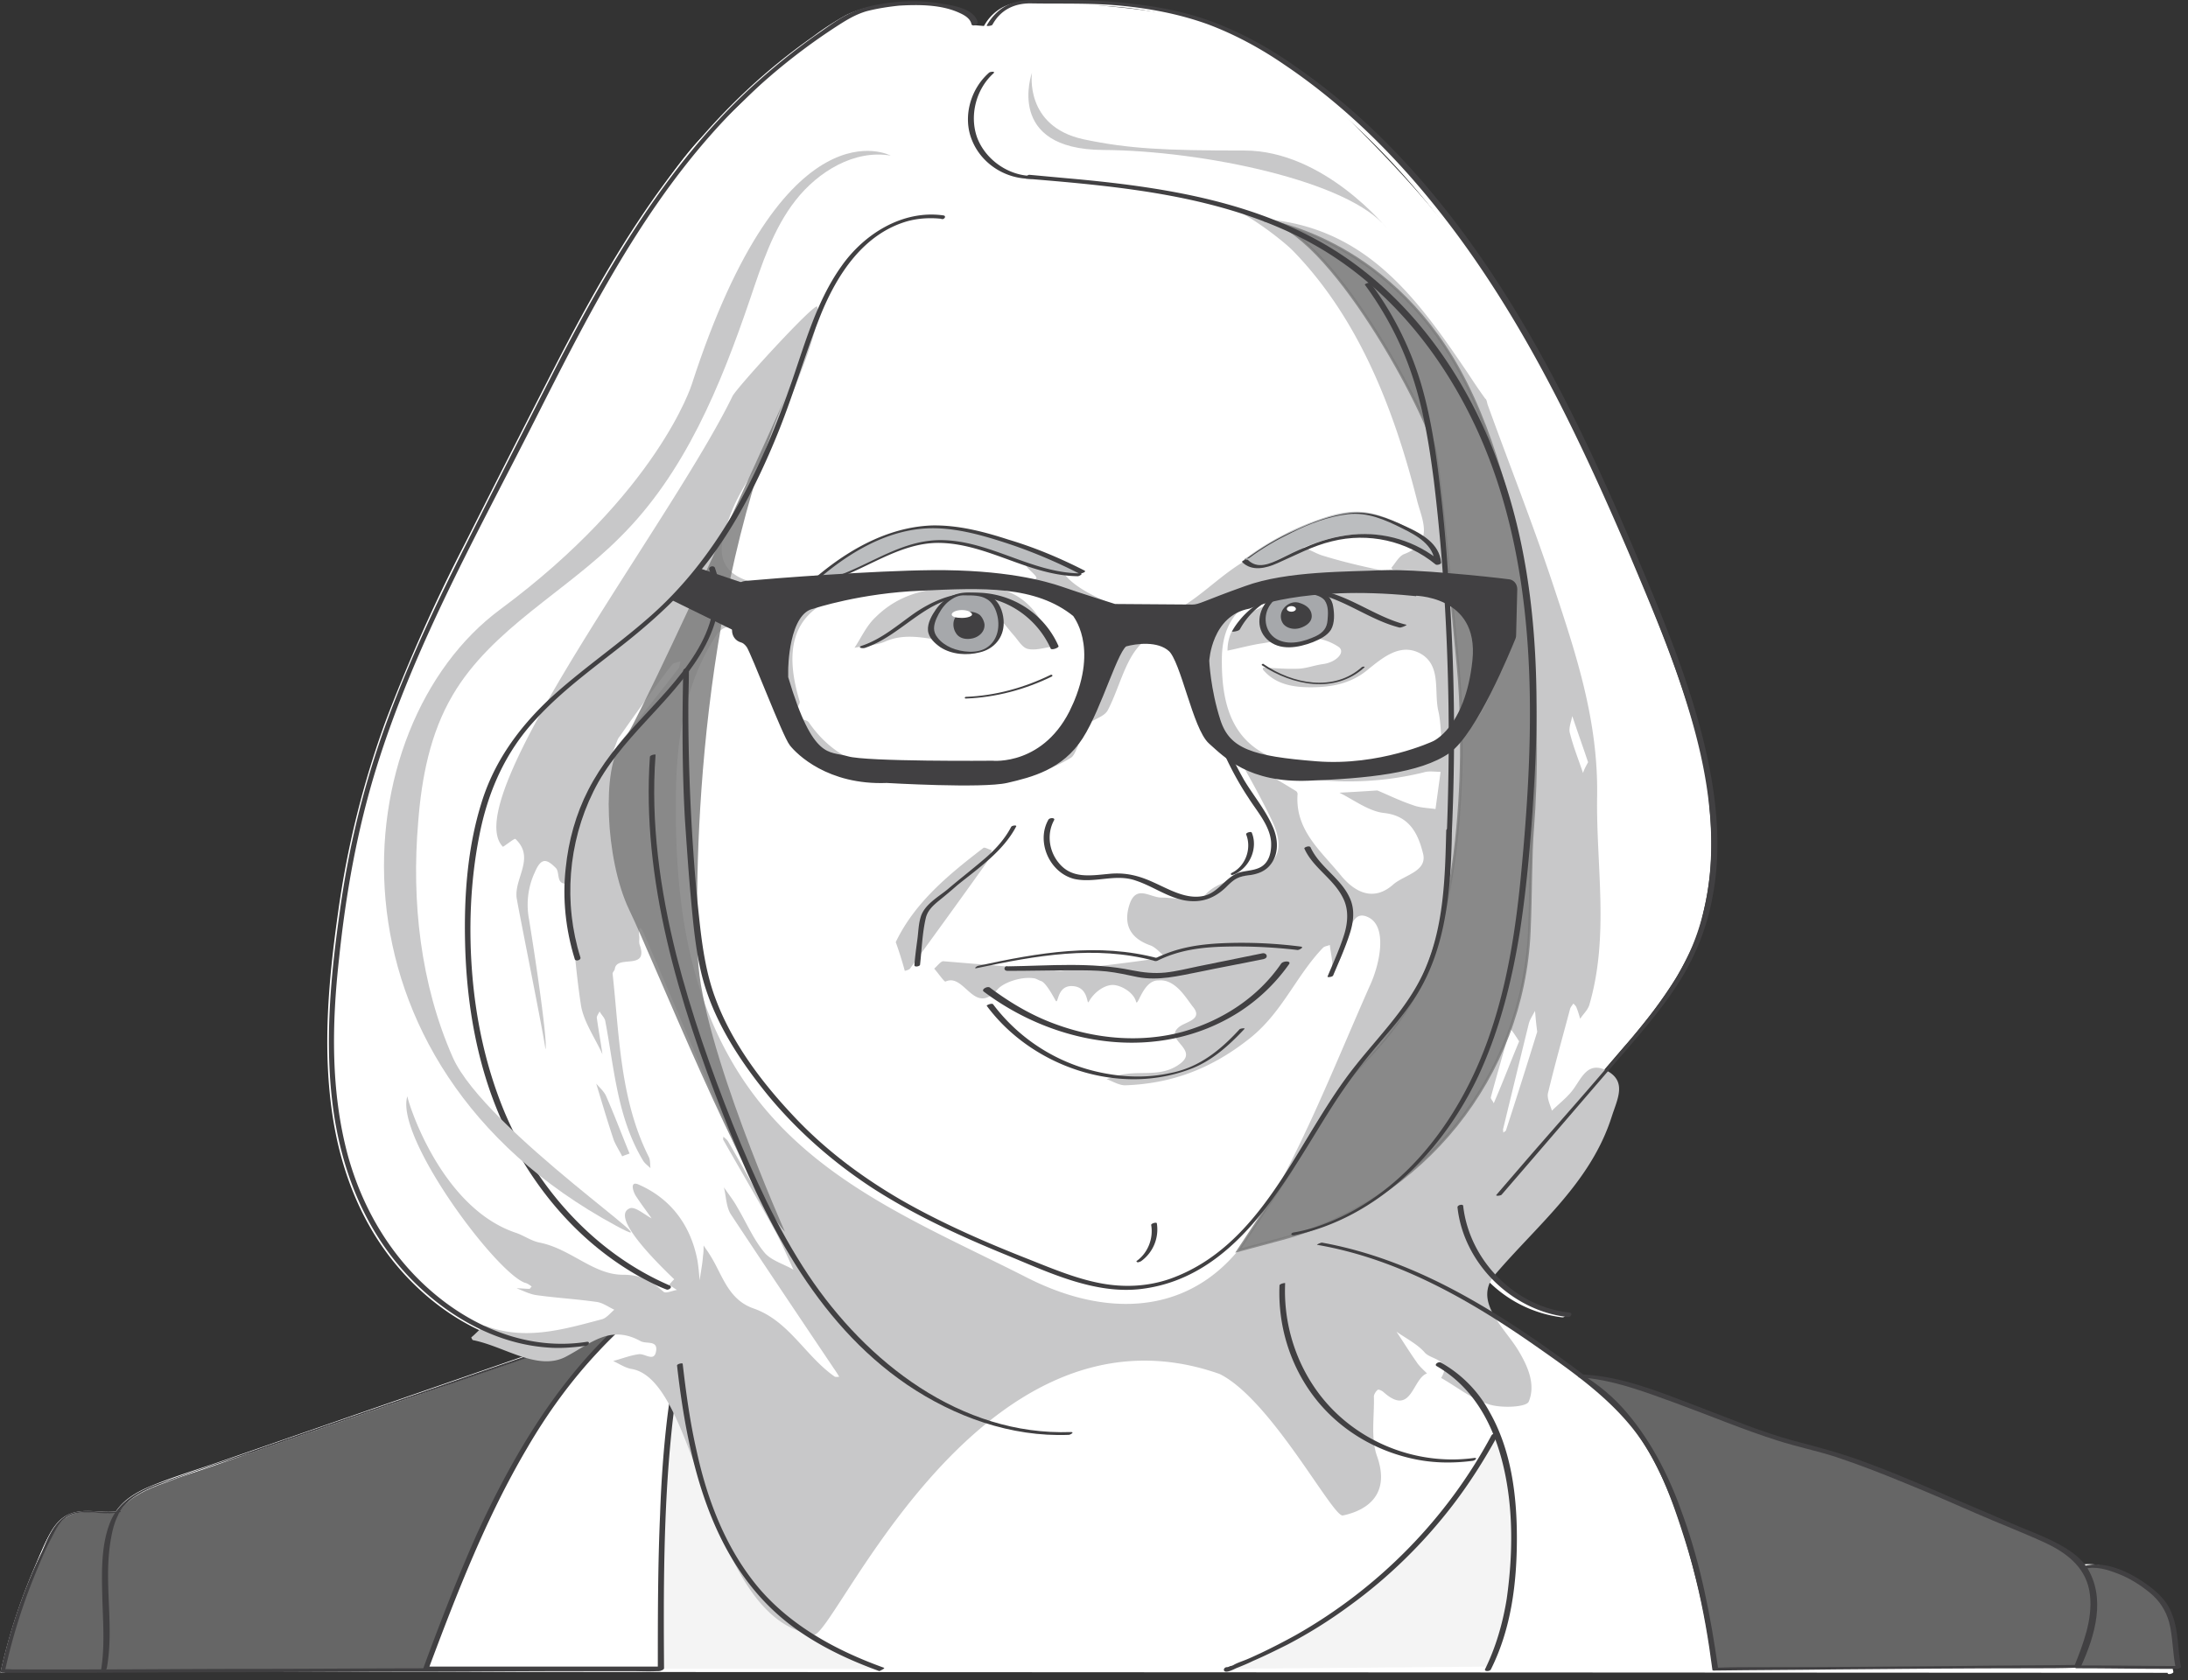 <svg xmlns="http://www.w3.org/2000/svg" width="289" height="222" fill="none"><rect width="100%" height="100%" fill="#333333" stroke="none"/><g fill="#fff" clip-path="url(#clip0)"><path d="M.42 220.853s4.629-18.445 7.545-19.74c0 0-.17-1.593 7.545-1.295 0 0 2.976-3.506 6.696-4.146 3.72-.64 50.945-17.827 50.945-17.827s-11.815 0-19.747-10.019c-7.932-10.018-12.068-19.27-8.854-43.915 3.214-24.645 13.869-45.323 13.869-45.323l10.52-20.841s17.322-35.207 25.343-41.02c7.693-5.59 15.915-20.484 32.514-14.961.663.223.849 1.109 1.489 1.526l2.016.17s.283-4.212 11.741-3.051c11.458 1.161 21.726 1.213 33.326 12.601 11.599 11.389 23.11 23.373 32.403 44.415 9.293 21.042 19.062 40.306 17.894 51.969-1.168 11.664 2.061 13.123-11.607 29.029l-16.734 19.487s-3.05 13.137-1.049 15.05c2.002 1.913 11.905 8.85 11.905 8.85 1.414.134 2.827.358 4.211.678 1.704.446 22.322 7.756 22.322 7.756s18.459 5.351 32.165 12.244c0 0 6.517 2.866 7.44 4.585a8.077 8.077 0 017.009 1.697c3.296 2.769 4.278 3.372 4.613 5.59.335 2.218.841 6.64.841 6.64l-286.36-.149z"/><path d="M191.114 109.969c.431-9.959.349-19.933-.223-29.885a301.012 301.012 0 00-1.25-15.043 80.582 80.582 0 00-2.493-13.874 44.282 44.282 0 00-6.786-13.674c-.119-.164-.796.149-.744.201a44.65 44.65 0 016.258 12.029 68.79 68.79 0 012.812 13.807 285.27 285.27 0 011.92 29.706c.082 5.657 0 11.314-.238 16.971 0 .082.744 0 .744-.201v-.037zM124.127 28.643c-5.365-.744-10.417 2.479-13.393 6.7-3.49 4.912-4.956 10.948-6.964 16.538-4.055 11.255-9.375 22.137-18.602 30.071-4.203 3.618-8.809 6.744-12.864 10.533a31.556 31.556 0 00-8.929 13.725c-1.845 5.955-2.299 12.349-2.187 18.534a63.19 63.19 0 002.976 18.608c3.438 10.473 10.357 20.03 20.09 25.449a35.95 35.95 0 003.4 1.668c.32.141.87-.321.431-.514-9.948-4.31-17.537-12.966-21.696-22.866a58.78 58.78 0 01-4.241-17.953 69.76 69.76 0 01.863-18.542 30.899 30.899 0 017.44-15.437c3.646-3.99 8.08-7.138 12.284-10.495a57.355 57.355 0 0011.31-11.59 75.392 75.392 0 007.969-14.886c2.232-5.374 3.824-10.98 5.952-16.376 2.128-5.396 5.617-10.8 11.51-12.437a10.593 10.593 0 014.323-.268c.38.052.744-.477.261-.551l.067.09z"/><path d="M93.338 75.32c2.798 7.86-4.568 14.887-9.337 20.098a40.433 40.433 0 00-6.585 8.976 30.038 30.038 0 00-1.808 22.33c.112.35.863.142.744-.201a29.687 29.687 0 011.704-21.891C81.5 97.665 88.13 93.155 92.11 86.575c2.06-3.402 3.348-7.57 1.964-11.456-.126-.35-.878-.14-.744.201h.007z"/><path d="M85.57 100.077c-1.146 16.323 3.809 32.282 9.672 47.317 5.208 13.398 11.949 27.206 24.189 35.572 6.265 4.273 13.661 6.907 21.294 6.617.231 0 .819-.365.32-.35-14.479.551-26.919-9.259-34.575-20.774-4.093-6.148-7.165-12.914-9.881-19.762a184.465 184.465 0 01-7.44-22.33c-2.188-8.649-3.4-17.574-2.776-26.498 0-.15-.744-.045-.744.201l-.06.007z"/><path d="M128.649 3.172C128.307 1.408 125.51.94 124.088.68a24.304 24.304 0 00-8.526.119c-1.317.216-2.59.617-3.795 1.19a36.293 36.293 0 00-4.39 2.844 79.332 79.332 0 00-8.705 7.056C87.675 22.145 80.07 35.238 73.248 48.51a3236.45 3236.45 0 00-11.793 23.216 228.797 228.797 0 00-10.476 23.417 122.6 122.6 0 00-6.34 25.523c-1.264 8.932-2.09 18.132-.654 27.116 1.242 7.823 4.323 15.184 9.806 20.975 4.762 5.025 11.16 8.784 18.177 9.275 1.719.119 3.445.044 5.149-.238.387-.06.603-.566.082-.484-7.09 1.139-14.07-1.489-19.546-5.955A35.931 35.931 0 0145.86 152.79c-2.322-8.492-2.158-17.439-1.228-26.126a131.057 131.057 0 014.91-25.158c5.008-16.137 13.341-30.942 20.9-45.977 6.6-13.116 13.29-26.402 23.066-37.508a81.202 81.202 0 0116.548-14.395 14.72 14.72 0 013.936-1.987 20.906 20.906 0 014.338-.745c2.581-.17 5.558-.119 7.976.938.669.298 1.443.745 1.592 1.489.059.305.818.119.744-.201l.007.052zM197.667 157.912c5.618-6.55 11.235-13.093 16.853-19.636a67.987 67.987 0 006.897-9.125 32.095 32.095 0 003.892-10.071c1.488-7.22.558-14.701-1.243-21.772-1.868-7.317-4.702-14.328-7.597-21.28-5.342-12.833-11.108-25.56-18.556-37.321-7.277-11.508-16.28-22.092-27.53-29.878a50.155 50.155 0 00-9.843-5.433 43.852 43.852 0 00-11.355-2.74A95.4 95.4 0 00137.34.187c-1.733 0-3.385-.044-4.97.812a6.089 6.089 0 00-2.44 2.508c-.097.164.625.104.744-.111a5.319 5.319 0 014.977-2.807c3.966.067 7.902-.06 11.86.313a45.75 45.75 0 0111.496 2.471 47.801 47.801 0 0110.126 5.367c11.005 7.443 19.888 17.626 27.106 28.716 7.321 11.277 13.073 23.521 18.281 35.892a207.768 207.768 0 017.649 20.037c2.128 6.975 3.601 14.329 2.976 21.646a33.547 33.547 0 01-2.441 10.137 40.278 40.278 0 01-5.952 9.595c-5.022 6.282-10.417 12.267-15.684 18.363l-4.108 4.793c-.193.223.551.156.692 0l.015-.007z"/><path d="M135.151 23.79c12.597 1.065 25.759 2.233 37.098 8.307 10.231 5.486 17.746 14.887 22.411 25.382 5.364 12.073 6.86 25.448 6.696 38.549-.089 6.892-.573 13.792-1.294 20.648a93.606 93.606 0 01-3.81 19.442c-3.586 10.934-10.9 21.503-22.046 25.687a28.13 28.13 0 01-4.01 1.153c-.462.097-.357.477.104.38 11.041-2.315 19.583-11.083 24.233-21.035a70.696 70.696 0 005.477-19.353 201.85 201.85 0 001.919-20.96c.633-13.68-.089-27.741-4.888-40.7-3.973-10.741-10.707-20.722-20.29-27.198-10.729-7.25-23.891-9.133-36.503-10.302-1.6-.149-3.207-.29-4.807-.424-.29 0-.803.387-.29.424zM191.856 159.631c.982 7.54 6.935 13.473 14.479 14.411.387.044.744-.522.253-.574a16.174 16.174 0 01-13.973-14.038c-.045-.364-.796-.178-.744.201h-.015zM168.433 169.887a22.63 22.63 0 004.464 14.589 22.165 22.165 0 0012.649 8.188c2.723.64 5.536.774 8.311.402.335-.045.647-.432.119-.357a22.18 22.18 0 01-18.065-5.881 22.444 22.444 0 01-6.749-17.164c0-.171-.744-.059-.744.201l.015.022z"/><path d="M136.015 23.389a7.748 7.748 0 01-5.268-13.562c.305-.276-.439-.216-.595-.075a8.182 8.182 0 00-2.232 8.932 8.254 8.254 0 007.805 5.062c.238 0 .811-.38.305-.365l-.015.008zM157.229 86.724a50.225 50.225 0 004.04 13.107 51.89 51.89 0 003.103 5.665c1.131 1.779 2.716 3.572 2.976 5.746a3.962 3.962 0 01-.699 2.851c-.826 1.064-2.15.96-3.333 1.295-1.957.551-2.85 2.717-4.859 3.134-2.322.483-4.583-.864-6.6-1.817a10.512 10.512 0 00-5.841-1.116c-2.44.26-4.94.692-6.651-1.489a5.09 5.09 0 01-.603-5.567c.201-.365-.565-.358-.744-.075a5.504 5.504 0 003.445 7.786c2.723.618 5.402-.744 8.125.193 2.195.745 4.114 2.144 6.428 2.568a5.706 5.706 0 005.395-1.741 7.723 7.723 0 011.153-1.005 5.463 5.463 0 012.068-.625 4.15 4.15 0 002.471-1.162c1.354-1.488 1.183-3.677.394-5.381-.99-2.129-2.545-3.997-3.72-6.037a49.838 49.838 0 01-5.804-16.531c-.059-.335-.818-.15-.744.2z"/><path d="M162.599 115.559a4.418 4.418 0 002.143-5.463c-.097-.238-.841 0-.744.201a4.1 4.1 0 01-1.845 5.076c-.119.06-.209.179-.075.261.134.082.402 0 .521-.075zM133.046 109.366a14.38 14.38 0 01-3.661 4.347c-1.555 1.34-3.162 2.62-4.747 3.923-1.212.997-3.013 2.017-3.482 3.617a18.647 18.647 0 00-.431 3.074l-.395 3.305c-.037.313.744.179.744-.089.134-2.047.38-4.079.744-6.096a4.374 4.374 0 011.794-2.36c.811-.655 1.614-1.317 2.418-1.98 2.753-2.233 6.049-4.466 7.701-7.711.163-.328-.588-.261-.707 0l.022-.03zM171.692 112.173c1.145 2.56 3.779 3.982 5.052 6.446a6.328 6.328 0 01.126 4.979c-.61 1.854-1.451 3.647-2.195 5.449-.059.141.663.074.744-.127.744-1.801 1.593-3.595 2.195-5.448a6.536 6.536 0 000-4.861c-1.213-2.583-3.98-4.019-5.156-6.639-.082-.186-.818.059-.744.201h-.022zM152.349 127.022c2.842-1.407 5.789-1.786 8.929-1.89a63.142 63.142 0 019.494.424c.238 0 .885-.365.461-.417a63.28 63.28 0 00-10.417-.409 21.378 21.378 0 00-8.794 1.972c-.469.231-.037.491.297.32h.03z"/><path d="M152.503 126.709c-7.939-2.166-15.848-.744-23.735.938-.312.067-.654.425-.134.313 7.731-1.653 15.469-3.059 23.259-.938.186.045.856-.246.61-.313z"/><path d="M132.496 128.258l8.646-.097a40.57 40.57 0 014.464.111c1.377.134 2.709.469 4.063.708 2.745.491 5.35-.127 8.043-.67l8.564-1.72c.476-.097.9-.692.156-.543l-8.385 1.689c-1.362.276-2.731.596-4.107.745-1.54.171-3.095.082-4.598-.283-5.35-1.102-10.953-.603-16.369-.536-.372 0-1.161.566-.439.558l-.038.038z"/><path d="M129.423 131.019c9.606 7.213 22.864 9.282 33.4 2.791a23.143 23.143 0 006.912-6.535c.089-.134-.878-.089-1.064.179a23.157 23.157 0 01-13.006 9.036 27.342 27.342 0 01-16.614-1.072 34.406 34.406 0 01-8.609-4.771c-.253-.186-1.198.238-1.019.372z"/><path d="M129.868 132.977c5.901 7.927 17.203 11.909 26.645 8.418 2.909-1.064 5.208-3.096 7.254-5.374.149-.171-.565-.082-.684.06-2.493 2.768-5.253 4.949-8.974 5.746a22.232 22.232 0 01-9.032 0 23.99 23.99 0 01-14.457-9.059c-.134-.186-.811.119-.752.209zM139.296 85.496a12.006 12.006 0 00-12.165-7.064 14.465 14.465 0 00-6.763 2.605c-2.233 1.533-4.323 3.439-6.95 4.332-.744.246-.044.417.38.275 4.509-1.533 7.552-5.954 12.381-6.699a11.493 11.493 0 0112.038 6.804c.127.275 1.168-.082 1.079-.29v.037z"/><path d="M127.355 78.61a3.366 3.366 0 00-2.575.745 5.982 5.982 0 00-1.882 2.508 2.869 2.869 0 00-.335 1.608c.089.424.298.819.595 1.139a5.907 5.907 0 005.38 1.63c.424-.06.84-.178 1.235-.357a3.641 3.641 0 001.927-2.412 4.602 4.602 0 00-.394-3.111 2.944 2.944 0 00-1.012-1.184 3.522 3.522 0 00-1.221-.401 10.223 10.223 0 00-1.718-.15"/><path d="M127.601 78.431a4.862 4.862 0 00-4.368 2.233 4.803 4.803 0 00-1.064 2.777 3.226 3.226 0 001.659 2.233 6.952 6.952 0 005.209.662 3.984 3.984 0 003.154-3.855 4.374 4.374 0 00-1.205-3.134c-.856-.796-2.299-.841-3.393-.856a.805.805 0 00-.535.149c-.075.082-.134.186.052.186a6.214 6.214 0 012.701.454 3.236 3.236 0 011.413 1.987 3.928 3.928 0 01-1.287 4.392c-1.287.886-3.371.677-4.732.097a4.444 4.444 0 01-1.786-1.333 2.297 2.297 0 01-.156-2.568 6.213 6.213 0 011.488-2.143 3.084 3.084 0 012.381-.886.743.743 0 00.528-.141c.082-.09.134-.18-.044-.194l-.015-.06z"/><path d="M127.614 81.41a.918.918 0 00-1.302-.016.958.958 0 00-.245.41 1.973 1.973 0 00.424 2.046 1.59 1.59 0 001.748.261c.424-.171.744-.529.871-.968a1.629 1.629 0 00-.454-1.533 1.93 1.93 0 00-1.309-.484M163.234 83.277a9.262 9.262 0 0110.142-4.726c3.846.87 7.038 3.476 10.863 4.466.245.06 1.183-.335.885-.41-4.531-1.146-8.363-4.719-13.199-4.719a11.224 11.224 0 00-9.755 5.605c-.067.127.915.075 1.064-.193v-.023z"/><path d="M171.923 78.23c-1.942-.148-3.096 0-4.204.85a4.006 4.006 0 00-1.548 2.381 3.292 3.292 0 00.677 2.732 3.833 3.833 0 002.894 1.206 8.121 8.121 0 003.133-.745 2.816 2.816 0 002.232-3.022 5.912 5.912 0 00-.141-1.734 1.94 1.94 0 00-1.488-1.37l-1.555-.297z"/><path d="M172.05 77.948c-1.838-.134-3.683 0-5.067 1.377-1.384 1.377-1.778 3.818-.238 5.284 1.54 1.467 4.092 1.14 5.997.41a4.342 4.342 0 002.358-1.66 5.039 5.039 0 00.335-3.082 2.299 2.299 0 00-1.845-2.017l-1.54-.312c-.372-.075-.744.454-.253.558.841.171 1.964.208 2.515.96.55.752.461 1.801.387 2.635a2.417 2.417 0 01-1.488 2.114c-1.585.744-3.683 1.377-5.313.394a3.116 3.116 0 01-.9-4.317c.044-.074.097-.149.156-.216 1.109-1.533 2.887-1.697 4.635-1.57.38.03.774-.521.261-.558z"/><path d="M170.689 79.965a1.485 1.485 0 00-1.719 1.213 1.507 1.507 0 00.759 1.564 1.934 1.934 0 001.986-.209c.238-.164.417-.394.521-.662a1.272 1.272 0 00-.35-1.266 2.604 2.604 0 00-1.197-.64z"/><path d="M170.919 79.757a1.998 1.998 0 00-2.105.863c-.394.588-.35 1.37.111 1.906.559.58 1.407.781 2.166.52.706-.193 1.57-.743 1.577-1.555 0-.982-.93-1.488-1.749-1.734a.62.62 0 00-.528.141c-.126.112-.082.231.075.276a1.897 1.897 0 011.369 1.057 1.063 1.063 0 01-.618 1.347 1.323 1.323 0 01-1.414-.171 1.401 1.401 0 01-.461-1.407c.097-.29.275-.55.514-.744a.85.85 0 01.26-.134.696.696 0 01.35 0 .65.65 0 00.528-.142c.126-.119.082-.23-.075-.275v.052zM150.189 166.672a5.207 5.207 0 002.061-4.972c0-.186-.789 0-.744.209a4.997 4.997 0 01-1.898 4.704c-.126.089-.081.178.052.201.194.022.38-.03.536-.142h-.007zM196.351 189.651a66.142 66.142 0 01-25.729 26.312 57.743 57.743 0 01-4.628 2.367c-.789.364-1.577.744-2.381 1.049l-1.205.484-.454.171-.454.179c-.216.067-.208.074 0 0-.439 0-.573.573-.059.573a4.38 4.38 0 001.287-.469 72.808 72.808 0 002.232-.93c1.54-.67 3.058-1.4 4.539-2.189a67.173 67.173 0 0021.778-18.437 66.742 66.742 0 005.803-9.021c.201-.38-.565-.402-.744-.097l.015.008zM116.308 220.362c-6.168-2.233-12.128-5.441-16.414-10.525-4.285-5.084-6.733-11.567-8.222-18.035a105.962 105.962 0 01-1.89-11.642c0-.141-.743 0-.743.201 1.488 13.205 4.74 27.615 16.584 35.401a49.177 49.177 0 0010.075 4.89c.171.06.84-.208.625-.29h-.015z"/><path d="M226.232 220.407a102.77 102.77 0 00-3.579-16.673c-1.525-5.017-3.296-10.183-6.436-14.44-3.14-4.258-7.44-7.444-11.696-10.51a114.602 114.602 0 00-14.048-8.798 58.387 58.387 0 00-16.517-5.784c-.187-.037-.834.268-.618.305 10.684 1.883 20.253 7.354 29.018 13.525 4.211 2.977 8.534 6.014 11.904 9.952 3.542 4.16 5.521 9.311 7.173 14.454a101.902 101.902 0 014.04 18.162c0 .164.744 0 .744-.201l.015.008z"/><path d="M196.157 220.554c2.694-5.344 3.423-11.41 3.445-17.328 0-5.642-.744-11.604-3.549-16.598a16.993 16.993 0 00-6.376-6.565c-.298-.172-.953.238-.581.446 4.881 2.806 7.53 7.846 8.758 13.19a47.442 47.442 0 01.416 17.536 30.574 30.574 0 01-2.842 9.223c-.193.387.565.409.744.096h-.015zM87.22 220.406c-.557-12.914.454-25.88 1.853-38.705.395-3.618.811-7.228 1.258-10.838 0-.335-.744-.208-.744.082-1.578 12.966-2.977 25.985-3.215 39.055-.06 3.536-.044 7.071.105 10.607 0 .283.744.119.744-.201zM56.33 220.54c4.836-13.078 9.985-26.423 18.6-37.529a61.527 61.527 0 018.304-8.805c.387-.335-.223-.559-.491-.32-10.789 9.333-17.485 22.21-22.79 35.229-1.488 3.759-2.976 7.555-4.36 11.358-.149.395.603.365.736.067zM77.988 176.118l-39.166 13.599-9.792 3.402c-3.065 1.064-6.213 2.002-9.204 3.253-1.934.804-3.817 1.935-4.836 3.833a14.345 14.345 0 00-1.354 5.769c-.179 2.486-.09 4.987 0 7.443a35.562 35.562 0 01-.246 7.116c-.044.238.707.104.744-.112.744-4.034.112-8.255.171-12.326a23.202 23.202 0 01.745-6.319 7.576 7.576 0 014.33-4.876c2.82-1.34 5.952-2.181 8.884-3.2l9.442-3.283 19.077-6.587 21.51-7.444c.499-.171.037-.35-.283-.238l-.022-.03z"/><path d="M15.57 199.639c-2.128.35-4.375-.469-6.428.402-2.054.871-2.88 3.215-3.72 5.091a77.74 77.74 0 00-5.35 15.772c-.052.231.7.119.744-.111a79.088 79.088 0 014.464-13.89c.498-1.101.99-2.195 1.488-3.282a7.92 7.92 0 011.905-2.888c1.808-1.444 4.605-.387 6.74-.744.336-.053.648-.44.12-.358l.037.008zM207.92 181.991c4.405.231 8.772 1.935 12.872 3.446 4.464 1.63 8.832 3.491 13.356 4.905 2.529.789 5.119 1.348 7.641 2.174 3.132 1.019 6.198 2.233 9.233 3.491 3.036 1.258 6.161 2.627 9.241 3.952 3.081 1.325 6.169 2.561 9.189 3.967 3.021 1.407 5.417 3.447 5.796 6.885.35 3.231-.863 6.484-2.068 9.424-.074.171.662.096.744-.119 1.979-4.846 3.906-11.307-1.153-14.976-2.433-1.764-5.476-2.74-8.185-3.916l-9.672-4.16c-3.14-1.34-6.287-2.665-9.494-3.834-2.976-1.094-6.042-1.935-9.122-2.769-4.464-1.198-8.772-3.066-13.103-4.689-4.687-1.764-9.71-3.863-14.777-4.131-.193 0-.87.327-.476.35h-.022z"/><path d="M274.311 207.202c1.488-.425 3.117.059 4.464.617a15.052 15.052 0 014.248 2.621 7.555 7.555 0 012.478 4.056c.499 2.159.365 4.407.819 6.58.044.216.803 0 .744-.201-.506-2.404-.276-4.927-1.012-7.28a8.163 8.163 0 00-2.88-3.892c-2.343-1.861-5.952-3.722-8.995-2.821-.439.126-.365.446.089.32h.045zM166.098 88.004c4.003 2.687 9.591 3.766 13.482.268.149-.127-.163-.18-.268-.082-3.72 3.364-9.144 2.195-12.961-.373-.111-.074-.402.082-.253.187zM138.299 89.3a27.104 27.104 0 01-11.16 2.872c-.179 0-.253.231 0 .224a27.547 27.547 0 0011.302-2.925c.193-.097 0-.254-.142-.172zM169.981 80.91c.336 0 .61-.166.61-.372 0-.205-.274-.372-.61-.372-.337 0-.611.167-.611.372 0 .206.274.373.611.373z"/></g><g clip-path="url(#clip1)"><path fill="#F4F4F4" d="M89.351 179.884s2.538 24.655 12.168 31.805c9.63 7.151 13.959 8.79 14.855 8.79H86.962c.075 0 .523-38.659 2.389-40.595zM161.985 220.479s21.5-6.034 35.384-30.838c0 0 4.181 7.821 2.016 20.856 0 0-1.418 7.077-2.837 9.684l-34.563.298z"/><path fill="#58595B" d="M136.306 9.609s-3.658 10.13 9.406 10.204c13.063.075 32.622 4.097 37.474 10.354 0 0-8.286-10.28-18.812-10.28-10.526 0-15.303-.223-21.275-1.489-7.839-1.713-6.793-8.79-6.793-8.79z" opacity=".33"/><path fill="#666" d="M15.597 199.772c-2.538.446-4.927-.745-7.018.819-.82.596-1.343 1.564-1.791 2.458-2.837 5.661-5.002 11.62-6.345 17.802l86.743-.372c-.075-.969-.075-1.937-.075-2.905v-.149c-.149-6.927.075-13.929.598-20.856.224-3.576.597-7.226.97-10.801.15-1.862.373-3.724.597-5.512l1.12-9.385-11.87 5.363c-18.737 6.48-37.4 12.961-56.136 19.441-2.09.745-4.33 1.564-5.898 3.128-4.03 4.246-1.493 15.94-2.538 21.676"/><path fill="#414042" d="M15.671 199.623c-2.165.372-4.404-.447-6.42.372-2.09.894-2.911 3.203-3.732 5.065-2.464 5.065-4.255 10.428-5.45 15.791 0 .149.15.149.224.149h8.585c6.868 0 13.81-.074 20.678-.074 8.36 0 16.722-.075 25.008-.075 7.241 0 14.407-.074 21.648-.074h7.167c1.12 0 2.314.074 3.434 0h.149c.15 0 .523-.075.523-.298-.523-12.961.448-25.922 1.866-38.733.373-3.65.821-7.225 1.269-10.875 0-.224-.448-.075-.523-.075-3.284 1.49-6.494 2.905-9.779 4.395-1.866.819-3.658 1.49-5.599 2.16-4.479 1.564-8.883 3.054-13.362 4.618-8.958 3.129-17.916 6.183-26.874 9.311-4.404 1.564-8.883 3.054-13.288 4.618-2.762.969-5.524 2.384-6.643 5.214-1.195 2.98-1.12 6.481-1.046 9.609.075 3.277.374 6.629-.149 9.832-.075.224.747.075.747-.149 1.045-5.735-.523-11.62.597-17.355.224-1.266.597-2.533 1.343-3.65 1.046-1.49 2.762-2.383 4.405-3.054 4.18-1.639 8.435-2.979 12.69-4.395 8.809-3.053 17.543-6.107 26.352-9.087l12.989-4.469c2.389-.819 4.852-1.564 7.166-2.607 3.509-1.564 7.092-3.203 10.6-4.767-.149 0-.373-.075-.522-.075-1.568 12.886-2.986 25.773-3.21 38.733-.075 3.65-.075 7.3.075 10.95.15-.075.373-.224.522-.298h-8.584c-6.868 0-13.81.074-20.678.074-8.361 0-16.722.075-25.008.075-7.241 0-14.408.074-21.649.074H1.786c-.298 0-.896-.074-1.194 0h-.15c.075.075.15.075.225.149a77.648 77.648 0 014.479-13.929 43.85 43.85 0 011.493-3.277c.522-.969.97-2.086 1.866-2.831 1.791-1.564 4.628-.447 6.868-.819.522.074.82-.298.298-.223z"/><path fill="#fff" d="M56.206 220.479c5.972-16.015 12.467-32.476 24.635-44.245.821-.745 1.642-1.564 2.463-2.235l11.347-1.489c-4.777.223-7.838 12.588-7.465 47.969h-30.98z"/><path fill="#414042" d="M56.58 220.553c3.732-9.981 7.614-20.037 13.063-29.273 2.688-4.618 5.823-8.938 9.48-12.811a53.112 53.112 0 012.912-2.905c.224-.224.523-.447.747-.671a4.26 4.26 0 01.597-.521s-.075-.075 0-.149h.224c1.045-.298 2.24-.298 3.284-.447 2.613-.373 5.226-.67 7.839-1.043.373-.074.597-.521.074-.521-2.986.149-4.33 3.947-5.001 6.331-.822 2.756-1.27 5.661-1.643 8.566-.522 4.32-.82 8.64-.97 12.96-.299 6.779-.299 13.631-.299 20.41.15-.075.299-.224.448-.298h-30.98c-.447 0-.597.521-.074.521h30.98c.149 0 .448-.149.448-.298-.075-10.353-.075-20.781.97-31.061.299-3.053.746-6.107 1.418-9.161.448-1.862.97-3.799 2.016-5.438.597-.968 1.418-1.936 2.613-2.011 0-.149.074-.372.074-.521l-6.942.894c-1.27.148-2.538.372-3.807.521-.224 0-.448 0-.672.074-.374.149-.672.522-1.045.82-.597.521-1.12 1.043-1.717 1.564-7.764 7.523-13.288 17.057-17.767 26.889-2.538 5.736-4.778 11.546-6.942 17.43-.224.447.522.447.671.149z"/><path fill="#C8C8C9" d="M196.474 53.407c2.911 8.044 6.046 15.94 8.734 24.059 2.986 9.012 5.897 17.727 5.748 27.708-.15 9.237 1.642 18.473-1.045 27.635-.224.67-.821 1.191-1.195 1.787-.149-.521-.298-1.043-.522-1.564-.075-.149-.224-.298-.374-.447-.149.224-.373.447-.447.745-.971 3.65-2.016 7.374-2.912 11.098-.149.671.299 1.565.523 2.309.821-.819 1.791-1.564 2.538-2.458 1.269-1.489 2.015-4.245 4.703-2.83 2.687 1.415 1.418 3.724.672 6.033-2.762 8.715-9.705 14.227-15.378 20.856-3.061 3.576 1.194 7.002 3.06 10.131 1.344 2.234 2.24 4.543 1.344 6.703-.298.745-3.583.894-5.225.373-2.24-.671-4.255-2.309-6.346-3.501 1.493-2.458-1.343-2.384-2.164-3.352-.971-1.117-2.464-1.862-3.733-2.756.896 1.341 1.717 2.681 2.613 3.948.373.596.896 1.043 1.418 1.564-1.941.67-2.015 5.735-5.673 2.532-.224-.223-.672-.446-.821-.372-.224.149-.523.596-.523.894.075 2.681-.448 5.586.448 7.97 1.642 4.767-1.045 7.002-4.554 7.746-1.343.224-9.48-15.344-16.273-18.696-32.324-11.396-51.434 36.275-53.749 34.413-14.108-2.086-14.93-33.668-23.962-35.083-.821-.149-1.568-.67-2.389-1.043 1.12-.298 2.24-.745 3.36-.894.82-.149 2.09 1.118 2.313-.446.224-1.416-1.269-.894-2.015-1.267-4.031-2.234-6.495.224-9.854 2.011-3.732 2.012-8.137-1.34-12.317-2.16-.075 0-.224-.298-.224-.372.672-.522 1.568-1.639 1.94-1.49 5.226 1.937 10.228.447 15.304-.894.597-.149 1.12-.819 1.642-1.266-.82-.372-1.567-.968-2.463-1.043-2.613-.372-5.3-.521-7.913-.894-.896-.149-1.717-.595-2.538-.893.597 0 1.12.074 1.717.074.075 0 .15-.223.298-.298-.298-.223-.597-.447-.97-.521-4.031-1.639-17.17-19.367-15.453-24.655-.298-.447 3.957 14.674 14.408 18.1 1.045.372 1.94 1.043 3.06 1.266 4.106.82 7.092 4.246 10.974 4.246 2.613 0 3.807.894 5.375 2.235.299.297 1.194-.149 1.791-.224-.373-.223-.671-.447-1.045-.67.224-.298.672-.745.672-.745-3.583-3.427-8.286-8.492-5.823-9.385.672-.224 1.867.819 2.837 1.34-.672-.968-1.418-1.936-2.09-2.979-.373-.596-.821-2.011.373-1.49 4.255 1.862 6.868 5.363 7.764 9.981.15.894.224 1.788.299 2.682.149-1.118.373-2.16.447-3.278.075-.447.075-.893.075-1.34.224.372.523.745.746 1.117 1.717 2.607 2.39 6.033 5.898 7.225 4.628 1.639 6.793 6.257 10.6 8.938.149.149.448.075.672.075a12.622 12.622 0 00-.672-1.043c-4.553-6.778-9.107-13.556-13.586-20.335-.672-.968-.672-2.383-.97-3.649.597.893 1.269 1.713 1.791 2.681 1.194 2.011 2.09 4.171 3.583 5.959.896 1.043 2.538 1.49 3.807 2.235-.746-1.639-1.493-3.352-2.314-4.917-2.239-4.096-4.628-8.119-6.942-12.215-.075-.075 0-.298 0-.447.224.223.448.372.597.596 1.568 2.681 3.06 5.437 4.628 8.119-1.343-2.756-2.836-5.438-4.03-8.268-3.957-9.088-7.764-18.249-11.72-27.337-.598-1.34-.673-.372-.598.298.075.447-.075.894.075 1.267 1.194 3.426-2.986 1.266-3.285 3.128 0 .223-.299.447-.299.67.896 8.194.97 16.611 4.778 24.208.224.447.15.969.224 1.49-.373-.372-.821-.67-1.045-1.117-3.36-5.661-3.733-12.067-4.927-18.324-.075-.447-.523-.819-.747-1.266-.149.298-.373.596-.373.819.224 1.639.523 3.203.747 4.842-.97-2.16-2.464-4.246-2.837-6.48-.821-5.363-1.12-10.726-1.642-16.089-1.792.298-1.045-1.49-1.717-2.086-1.27-1.266-1.941-1.266-2.762.67-.896 1.937-1.12 4.097-.747 6.108.896 5.438 2.538 16.611 2.165 17.207 0-.894-3.733-19.292-3.807-20.112-.224-2.607 2.463-5.214-.15-7.672-.149-.074-1.044.671-1.642 1.043-6.196-6.257 22.32-43.053 30.308-59.514.523-1.118 10.974-12.514 11.198-11.844.821 2.384-4.181 13.631-4.778 14.823-1.12 2.235-1.866 4.47-3.285 6.48-1.418 2.012-2.687 4.172-3.508 6.48-1.27 3.353-2.463 7.375 3.434 8.716 2.837.67 5.972 0 8.958-.298 9.107-.969 18.214-1.341 27.322-.224 2.836.373-2.912-2.532.672-2.01 1.269.148 3.284.223 3.583.893 1.344 3.054 11.645 7.002 14.631 5.437 5.3-2.681 8.809-8.416 15.751-8.566 1.941-.074 2.762.82 4.106 1.192 2.912.894 5.898 1.564 8.884 2.16 1.045.224 2.239 0 3.359-.074-1.045-.075-2.016-.15-3.061-.224-.075 0-.224-.298-.224-.298.523-.595.971-1.49 1.642-1.787 4.181-1.564 2.315-4.693 1.717-7.225-3.06-12.067-7.763-24.06-16.423-32.923-1.045-1.043-3.956-3.352-6.569-4.842-.074-.074 2.912.745 2.912.67.373.075.746.15 1.045.15 12.914 1.49 19.483 10.949 25.978 20.558a74.758 74.758 0 002.09 3.054c.149.074.224.372.299.745zm-56.361 74.858c4.628-.596 8.137-.968 11.72-1.49.597-.074 1.194-.372 1.792-.596-.523-.447-1.046-1.042-1.643-1.266-2.762-.968-3.658-2.83-2.762-5.512.896-2.532 2.688-.819 4.181-.819 1.94 0 4.926.745 5.748-.298 2.836-3.575 12.765-1.713 8.808-9.981-3.21-6.704-7.539-12.96-10.301-20.037-1.045-2.532-4.405-5.288-6.495-3.575-2.463 1.936-3.21 6.033-4.852 9.161-.373.67-1.269.969-2.016 1.416 0-.745-.224-1.564 0-2.31 1.867-5.958 3.21-12.14-4.628-14.599-6.495-2.01-13.437-2.309-20.23-1.415-9.108 1.192-17.692 2.98-13.81 15.717.074.223-.299.894-.523.968-.299.075-.97-.075-1.12-.373-1.045-2.383-2.687-4.841-2.762-7.3-.074-3.872-3.284-1.116-4.404-2.68-.672-.894-1.717-.15-2.314.819-4.106 6.406-5.151 13.63-5.226 21.005-.15 12.737 1.27 25.251 8.062 36.274 8.884 14.376 24.112 20.186 38.296 27.411 11.571 5.885 22.992 4.618 29.785-6.182 6.345-10.13 10.675-21.452 15.527-32.401 1.344-2.905 2.389-7.97-.373-9.088-2.613-1.117-2.463 4.097-3.956 6.257-.15.224-.448.373-.672.596 0-.372.075-.745 0-1.043-.075-.67-.224-1.415-.299-2.085-.298.149-.672.149-.895.372-3.584 3.724-5.375 8.566-9.705 11.992-5.076 4.023-10.302 5.959-16.423 6.183-.821 0-1.642-.522-2.463-.82.821-.223 1.642-.596 2.538-.67 2.388-.373 4.927.372 7.241-1.415 2.463-1.937-2.389-3.129-.15-4.842.896-.67 3.136-.968 1.792-2.607-.896-1.117-2.314-3.724-4.554-3.501-2.09-.074-2.762 3.725-2.986 2.756-.373-1.266-2.09-2.16-3.06-2.16-1.12 0-2.464.968-3.136 2.16-.373.745.075-1.936-2.239-2.011-2.016-.074-1.792 2.458-2.165 1.937-.299-.522-1.269-2.384-1.941-2.607-.298-.075-.672-.373-1.045-.373-1.642-.223-3.956.596-4.703 1.49-3.135 3.575-4.33-2.235-6.868-1.043-.149.075-.97-1.117-1.493-1.713.448-.372.896-1.043 1.269-.968 5.375.447 10.899.894 15.453 1.266zm43.073-51.619c-3.658.373-7.017.745-10.376.969-6.047.446-11.347 2.085-11.422 9.385-.075 7.225 1.941 12.886 10.75 14.152 16.497 2.309 26.127-3.65 25.754-16.834-.075-2.309-.821-4.171-3.21-4.99-.149-.075-.373-.075-.597-.075.075.15.149.298.224.373 5.449 5.512 1.567 10.502-.971 15.493-.597 1.117-1.941 1.862-2.911 2.756-.149-1.341-.149-2.682-.448-3.948-.597-2.607.448-6.033-2.389-7.598-2.612-1.415-4.927.522-6.942 2.16-2.24 1.863-4.852 2.31-7.54 2.31-2.314 0-4.628-.373-6.27-2.31-.075-.074 0-.223 0-.297 1.567.074 3.135.223 4.777.149 1.045-.075 2.016-.447 3.061-.596 1.866-.224 3.135-1.64 2.09-2.31-3.21-2.085-6.644-.968-10.003-.446-1.568.223-3.135.67-4.628.968 0-2.83 1.717-4.47 4.031-5.512 5.449-2.533 11.197-3.054 17.169-2.681 2.165.148 4.33.074 6.42.148a331.772 331.772 0 00-6.569-1.266zm-1.269 27.783c1.12.447 2.911 1.341 4.703 1.937.97.373 2.015.373 2.986.521l.672-4.916c-.747 0-1.568-.149-2.24.075-5.151 1.266-10.376 1.49-15.676.819-1.643-.223-3.285-.447-4.927-.596 1.269.745 2.538 1.49 3.732 2.235.15.074.224.298.224.372-.373 4.767 3.061 7.523 5.674 10.726 1.941 2.384 4.404 3.501 6.942 1.267 1.418-1.267 4.554-1.714 3.957-4.097-.598-2.384-1.643-4.991-5.151-5.363-2.016-.224-3.957-1.713-5.898-2.682 1.419-.074 2.762-.149 5.002-.298zm21.126 31.88c-.224-1.638-.224-2.234-.299-2.756-.298.596-.672 1.118-.821 1.714-1.12 4.543-2.239 9.161-3.359 13.78-.075.223 0 .372 0 .595.149-.149.373-.223.373-.372a971.097 971.097 0 004.106-12.961zm-2.389 1.267c-.522-.82-.821-1.267-1.194-1.713-.821 3.053-1.717 6.033-2.538 9.087-.075.223.298.521.373.819 1.194-2.756 2.239-5.512 3.359-8.193zM80.915 99.439c.896-1.192.97-1.34 1.045-1.415 2.613-3.278 5.151-6.48 7.69-9.758.149-.224.149-.596.223-.894-.373.15-.895.15-1.12.447a281.81 281.81 0 00-6.942 9.534c-.224.224-.298.596-.896 2.086zm128.846 1.266c-.671-2.011-1.418-4.097-2.09-6.108-.149.82-.522 1.639-.298 2.31.447 1.787 1.119 3.426 1.717 5.213.149-.447.373-.893.671-1.415z"/><path fill="#C8C8C9" d="M82.184 152.771c-.373-.745-.82-1.415-1.12-2.16-.82-2.458-1.567-4.991-2.313-7.449.447.522.97.969 1.268 1.564 1.12 2.533 2.09 5.14 3.136 7.673-.373.148-.672.223-.97.372zM181.021 30.241l-.074.075.074-.075zM128.318 77.689c3.807-.521 7.39.82 9.481 4.916.447.894.821 1.937 1.194 2.83-1.12.15-2.24.522-3.21.298-.746-.149-1.269-1.117-1.866-1.787-.523-.596-.971-1.192-1.493-1.788-.299.596-.448 1.564-.821 1.713-1.643.447-3.434 1.043-5.151.969-3.21-.15-6.345-1.49-9.555-.075-1.195.522-2.688.522-4.032.82.896-1.341 1.568-2.905 2.763-4.023 3.284-3.277 7.539-4.171 12.69-3.873zM123.765 103.61c-6.047-1.415-14.333 1.043-18.738-7.15-.224-.373.075-1.043.15-1.64.522.224 1.343.224 1.642.597 5.972 8.64 15.229 6.182 23.44 6.405 3.807.075 7.988-1.042 11.347-3.5.149-.15.522.074.821.149-.299.596-.522 1.34-.97 1.638-5.226 3.203-11.123 3.129-17.692 3.501zM118.315 124.466c2.538-5.288 7.017-8.938 11.571-12.439.149-.149.746.223 1.119.298-.223.596-.373 1.192-.746 1.713-3.285 4.618-6.644 9.236-10.003 13.855-.149.223-.448.297-.747.372a51.587 51.587 0 00-1.194-3.799z"/><path fill="#7C7C7C" d="M105.849 47.82s-21.35 47.671-23.814 50.576c-2.463 2.831-2.165 14.972 1.045 21.75 3.285 6.778 15.154 36.498 20.604 42.606 0 0-11.049-24.804-11.496-36.2-.448-11.397-.224-49.906 13.661-78.732z" opacity=".83"/><path fill="#7C7C7C" stroke="#7C7C7C" stroke-miterlimit="10" stroke-width=".35" d="M170.421 154.856s2.389-4.99 6.718-10.949c2.24-3.128 4.853-4.991 8.137-9.758 8.734-12.662 8.137-37.764 7.316-46.106-.821-8.343-2.165-23.464-2.986-28.305-.821-4.842-14.184-29.795-22.619-30.614 0 0 15.975 2.086 25.754 19.813 10.302 18.77 10.75 47.522 9.705 60.483-.299 3.724-.224 8.491-.448 13.631-.821 19.143-14.034 35.604-32.622 40.595l-5.823 1.564 6.868-10.354z" opacity=".83"/><path fill="#414042" d="M90.247 88.564c-.15 6.555-.15 13.184.224 19.739.224 3.277.447 6.629.746 9.906.299 3.352.597 6.778 1.344 10.056 1.418 6.182 5.001 11.694 8.958 16.536 3.956 4.767 8.659 8.864 13.81 12.215 5.449 3.501 11.272 6.183 17.244 8.641 5.674 2.309 11.944 5.437 18.289 4.618 12.243-1.564 18.588-13.705 24.411-23.016 1.717-2.756 3.583-5.438 5.673-7.97 1.941-2.309 3.957-4.544 5.674-7.076 3.583-5.289 4.628-11.546 5.001-17.803.075-1.564.15-3.202.15-4.767 0-.372-.747-.223-.747.075-.149 6.108-.298 12.513-2.762 18.249-2.389 5.586-7.017 9.683-10.526 14.525-6.793 9.31-11.346 22.197-23.141 26.442-2.986 1.043-6.121 1.192-9.257.596-3.135-.596-6.196-1.862-9.182-3.054-5.897-2.309-11.72-4.841-17.169-7.97-5.375-3.128-10.302-6.853-14.482-11.396-4.106-4.395-7.913-9.534-10.003-15.195-1.12-2.98-1.643-6.183-2.016-9.386a218.267 218.267 0 01-.896-9.832 271.704 271.704 0 01-.672-19.143c0-1.638.075-3.352.075-4.99.075-.447-.672-.298-.746 0z"/><path fill="#414042" d="M191.771 109.867c.448-9.981.373-19.962-.224-29.869-.299-4.99-.672-10.056-1.269-15.046-.523-4.693-1.195-9.386-2.464-13.855a42.825 42.825 0 00-6.793-13.705c-.149-.149-.821.149-.746.223 2.687 3.65 4.852 7.747 6.27 12.067 1.493 4.47 2.24 9.162 2.837 13.78 1.194 9.832 1.791 19.813 1.941 29.72.074 5.66 0 11.322-.224 16.983-.075 0 .672-.075.672-.298zM124.586 28.454c-5.375-.745-10.451 2.458-13.437 6.703-3.509 4.917-5.002 10.95-7.018 16.536-4.031 11.248-9.406 22.123-18.662 30.093-4.18 3.65-8.809 6.778-12.914 10.577-4.106 3.873-7.316 8.342-8.959 13.705-1.866 5.959-2.314 12.365-2.164 18.547.149 6.331 1.045 12.663 2.986 18.622 3.433 10.502 10.376 20.036 20.155 25.474 1.12.596 2.24 1.192 3.434 1.639.299.148.896-.298.448-.522-10.003-4.32-17.617-12.96-21.798-22.867-2.389-5.736-3.732-11.843-4.255-17.951-.523-6.108-.299-12.514.896-18.547 1.12-5.81 3.434-11.099 7.465-15.419 3.658-4.022 8.137-7.15 12.317-10.502 4.255-3.427 8.137-7.151 11.347-11.62 3.284-4.618 5.823-9.683 7.987-14.897 2.24-5.363 3.808-10.95 5.972-16.387 2.165-5.363 5.674-10.8 11.571-12.44 1.419-.372 2.912-.446 4.33-.297.373.223.821-.373.299-.447z"/><path fill="#C8C8C9" d="M81.363 161.933c9.331 5.065-17.319-12.589-21.574-22.272-4.255-9.683-5.45-20.558-4.553-31.06.448-5.81 1.567-11.695 4.553-16.76 5.151-8.79 14.93-13.63 22.097-20.856 8.585-8.491 13.287-20.037 17.17-31.433 1.567-4.618 3.06-9.31 6.046-13.11 2.986-3.798 7.764-6.703 12.541-5.884 0 0-14.034-7.597-26.277 30.242 0 0-4.479 14.3-25.306 29.72-20.828 15.418-24.635 59.812 15.303 81.413z"/><path fill="#414042" d="M93.68 75.23c2.837 7.896-4.553 14.898-9.33 20.112-2.539 2.756-4.928 5.661-6.645 9.013-1.642 3.203-2.612 6.704-2.986 10.353-.447 4.023 0 8.119 1.195 11.993.075.372.896.149.746-.224-2.24-7.15-1.642-15.12 1.717-21.899 3.434-7.001 10.078-11.47 14.11-18.1 2.09-3.426 3.358-7.597 1.94-11.47-.15-.373-.896-.15-.746.223z"/><path fill="#414042" d="M85.842 99.96c-1.12 16.313 3.807 32.327 9.705 47.373 5.225 13.408 12.018 27.262 24.261 35.605 6.271 4.245 13.736 6.927 21.35 6.629.224 0 .821-.373.298-.373-14.556.522-27.023-9.236-34.712-20.781-4.106-6.183-7.166-12.961-9.928-19.813-2.912-7.3-5.524-14.749-7.465-22.346-2.165-8.641-3.434-17.579-2.762-26.517.074-.15-.672 0-.747.223z"/><path fill="#414042" d="M129.139 2.98c-.373-1.788-3.135-2.235-4.553-2.459-2.837-.521-5.823-.446-8.585.075-1.269.223-2.613.596-3.807 1.192-1.568.745-2.986 1.862-4.405 2.83-3.06 2.16-5.972 4.544-8.734 7.076-11.048 10.28-18.662 23.389-25.53 36.648-3.957 7.746-7.913 15.493-11.795 23.24C57.85 79.252 54.19 87 51.205 95.043c-3.061 8.268-5.151 16.76-6.346 25.549-1.269 8.938-2.09 18.174-.672 27.113 1.27 7.821 4.33 15.195 9.854 21.005 4.778 4.99 11.198 8.789 18.215 9.311 1.717.149 3.434 0 5.15-.224.374-.074.598-.596.075-.521-7.091 1.117-14.108-1.49-19.632-5.959-5.898-4.767-9.854-11.322-11.87-18.547-2.314-8.492-2.165-17.43-1.194-26.145.896-8.566 2.389-16.983 4.927-25.176 5.001-16.163 13.362-30.986 20.976-46.032 6.644-13.11 13.363-26.443 23.142-37.541A80.777 80.777 0 01110.477 3.5c1.269-.82 2.463-1.564 3.956-2.011 1.419-.373 2.912-.596 4.33-.745 2.613-.15 5.599-.15 7.987.968.672.298 1.419.745 1.568 1.49.075.298.821.149.821-.224zM198.34 157.836c5.673-6.555 11.272-13.11 16.945-19.664 2.464-2.905 4.927-5.81 6.943-9.162 1.866-3.129 3.21-6.555 3.882-10.056 1.493-7.225.522-14.674-1.269-21.75-1.867-7.3-4.703-14.375-7.615-21.303-5.374-12.811-11.123-25.548-18.588-37.317-7.315-11.546-16.348-22.123-27.62-29.87-3.061-2.16-6.345-4.021-9.854-5.437-3.658-1.49-7.465-2.309-11.421-2.756-3.957-.52-7.988-.52-11.944-.52-1.717 0-3.434-.075-5.002.818-1.045.596-1.866 1.49-2.463 2.533-.075.149.597.074.746-.075 1.045-1.936 2.837-2.83 5.002-2.83 3.956.074 7.913-.075 11.869.298 3.957.372 7.838 1.117 11.571 2.458 3.583 1.34 7.017 3.203 10.152 5.363 11.048 7.449 19.932 17.653 27.173 28.752 7.39 11.321 13.064 23.537 18.364 35.902 2.762 6.555 5.599 13.184 7.689 20.037 2.165 7.001 3.583 14.301 2.986 21.675-.299 3.501-1.045 6.927-2.389 10.13-1.493 3.501-3.583 6.629-5.972 9.609-5.002 6.257-10.451 12.29-15.751 18.398-1.344 1.564-2.762 3.203-4.106 4.767-.224.223.523.149.672 0z"/><path fill="#414042" d="M135.634 23.612c12.616 1.043 25.829 2.235 37.25 8.343 10.227 5.512 17.767 14.897 22.47 25.4 5.375 12.066 6.868 25.474 6.718 38.583-.074 6.927-.597 13.78-1.269 20.633-.671 6.554-1.717 13.184-3.807 19.44-3.583 10.95-10.973 21.527-22.096 25.698a20.31 20.31 0 01-4.031 1.117c-.448.075-.374.447.074.373 11.049-2.309 19.633-11.099 24.336-21.08 2.837-6.108 4.479-12.737 5.524-19.366 1.045-6.927 1.568-14.003 1.941-21.005.672-13.706-.074-27.783-4.927-40.744-3.956-10.726-10.749-20.707-20.379-27.187-10.75-7.226-23.963-9.162-36.653-10.28-1.643-.148-3.21-.297-4.853-.446-.298.074-.821.521-.298.521zM192.517 159.549c.821 7.374 7.167 13.631 14.557 14.45.373.075.747-.521.224-.596-7.166-.744-13.213-6.852-14.034-14.077 0-.298-.821-.149-.747.223zM169.002 169.828c-.223 5.214 1.344 10.428 4.48 14.599 3.135 4.172 7.688 7.002 12.69 8.194 2.762.67 5.524.745 8.361.372.373-.074.672-.447.149-.372-6.569.894-13.362-1.341-18.14-5.885-4.628-4.394-7.092-10.8-6.793-17.206 0-.074-.747.075-.747.298z"/><path fill="#414042" d="M136.53 23.24c-3.21.074-6.345-2.086-7.465-5.065-1.045-2.905-.15-6.406 2.165-8.492.298-.298-.448-.223-.598-.074-2.463 2.16-3.508 5.884-2.239 8.938 1.269 3.128 4.479 5.14 7.838 5.065.224 0 .747-.372.299-.372zM157.73 86.627a50.368 50.368 0 004.031 13.11c.896 1.936 1.941 3.873 3.136 5.661 1.119 1.787 2.762 3.575 2.986 5.735.074.968-.075 2.086-.672 2.831-.821 1.042-2.165.968-3.359 1.266-1.941.521-2.837 2.681-4.853 3.128-2.314.522-4.628-.894-6.644-1.787-1.94-.894-3.732-1.341-5.897-1.118-2.463.224-4.927.671-6.644-1.489-1.269-1.565-1.567-3.799-.597-5.587.224-.372-.597-.372-.746-.074-1.643 2.905.149 7.001 3.433 7.821 2.763.596 5.45-.745 8.137.223 2.24.745 4.106 2.16 6.42 2.607 2.165.373 3.882-.223 5.45-1.713.373-.372.746-.745 1.194-1.043.597-.372 1.344-.521 2.09-.596.896-.149 1.792-.447 2.464-1.191 1.343-1.49 1.194-3.65.373-5.363-.97-2.161-2.538-4.023-3.733-6.034-2.911-5.14-4.852-10.726-5.822-16.536 0-.372-.821-.223-.747.15z"/><path fill="#414042" d="M163.18 115.453c1.941-.968 2.986-3.426 2.165-5.437-.075-.224-.821 0-.747.223.747 1.862-.074 4.171-1.866 5.065-.149.075-.224.149-.075.298.15 0 .374-.074.523-.149zM133.544 109.271c-.896 1.713-2.24 3.128-3.658 4.32-1.568 1.341-3.21 2.607-4.778 3.948-1.194.968-3.06 2.011-3.508 3.65-.299.968-.299 2.085-.448 3.054-.149 1.117-.299 2.234-.373 3.277 0 .298.746.149.746-.074.224-2.012.299-4.172.747-6.108.224-1.043.97-1.714 1.791-2.384a68.205 68.205 0 002.389-2.011c2.762-2.235 6.047-4.469 7.764-7.747.149-.223-.598-.149-.672.075zM172.287 112.101c1.12 2.533 3.807 3.948 5.076 6.481.821 1.564.672 3.352.149 4.99-.597 1.862-1.418 3.65-2.164 5.438-.075.149.671.074.746-.149.747-1.788 1.568-3.576 2.165-5.438.523-1.564.746-3.277 0-4.841-1.194-2.607-3.956-4.023-5.151-6.63-.149-.298-.896 0-.821.149zM152.878 126.924c2.837-1.415 5.823-1.788 8.958-1.862 3.21-.075 6.345.074 9.555.447.224 0 .896-.373.448-.447a61.038 61.038 0 00-10.451-.447c-3.135.149-5.972.596-8.809 2.011-.447.224-.074.447.299.298z"/><path fill="#414042" d="M153.027 126.626c-7.987-2.16-15.9-.745-23.813.968-.299.075-.672.447-.149.298 7.763-1.638 15.527-3.054 23.365-.968.149.075.821-.223.597-.298z"/><path fill="#414042" d="M133.096 128.265c2.911 0 5.748-.075 8.659-.075 1.493 0 2.986 0 4.405.149 1.343.149 2.687.447 4.105.745 2.762.522 5.375-.149 8.063-.67 2.836-.596 5.748-1.117 8.584-1.713.672-.149.448-.894-.224-.745-2.836.596-5.598 1.117-8.435 1.713-1.418.298-2.911.67-4.33.819-1.493.149-2.911 0-4.404-.298-5.375-1.117-10.974-.595-16.423-.521-.448-.149-.672.596 0 .596z"/><path fill="#414042" d="M129.96 131.021c9.63 7.225 23.067 9.385 33.593 2.756a23.93 23.93 0 006.718-6.406c.299-.447-.746-.447-1.045-.074-3.06 4.469-7.763 7.523-12.989 9.012-5.524 1.49-11.421.969-16.721-.968-3.136-1.117-6.047-2.83-8.734-4.841-.299-.298-1.269.223-.822.521z"/><path fill="#414042" d="M130.334 132.883c5.897 7.97 17.244 11.918 26.725 8.417 2.911-1.043 5.225-3.128 7.315-5.363.15-.149-.597-.075-.672.074-2.538 2.756-5.3 4.991-9.032 5.736-2.986.67-6.047.596-9.033 0a23.89 23.89 0 01-14.482-9.087c-.224-.149-.896.149-.821.223zM139.814 85.36c-2.09-4.766-7.017-7.522-12.168-7-2.463.223-4.703 1.191-6.793 2.606-2.239 1.565-4.33 3.427-6.942 4.32-.747.224-.075.447.373.298 4.554-1.564 7.614-5.959 12.392-6.703 5.076-.745 10.003 2.16 12.093 6.778.075.298 1.12-.075 1.045-.298z"/><path fill="#A6A8AB" d="M127.795 78.508c-1.194-.074-1.717.15-2.612.745-.896.596-1.493 1.564-1.867 2.533-.224.521-.447 1.042-.298 1.638.074.447.298.82.597 1.118 1.269 1.49 3.434 1.936 5.375 1.638.448-.074.821-.149 1.269-.372.97-.447 1.642-1.415 1.941-2.384.224-1.043.074-2.16-.373-3.128a3.193 3.193 0 00-1.046-1.192c-.373-.223-.821-.298-1.194-.372-.597-.224-1.194-.224-1.792-.224z"/><path fill="#414042" d="M128.02 78.285c-1.792-.075-3.36.745-4.405 2.234-.522.745-1.12 1.788-1.045 2.756.075.969.896 1.714 1.642 2.235 1.493.968 3.509 1.117 5.226.67 1.866-.447 3.135-1.936 3.135-3.873 0-1.117-.373-2.383-1.194-3.128-.747-.82-2.24-.82-3.359-.894-.15 0-.448 0-.523.149-.075.074-.149.223.075.223.895 0 1.941 0 2.687.447.747.373 1.194 1.192 1.418 2.011.448 1.565.15 3.427-1.269 4.395-1.269.894-3.359.67-4.777.075-.672-.298-1.344-.745-1.792-1.341-.672-.82-.522-1.639-.149-2.533.373-.82.821-1.564 1.493-2.16.746-.596 1.418-.968 2.389-.894.149 0 .448 0 .522-.149.075-.074.149-.149-.074-.223z"/><path fill="#414042" d="M128.094 81.339c-.447-.522-1.269-.298-1.567.372-.299.67-.075 1.564.448 2.011.522.447 1.194.522 1.717.298.373-.149.746-.521.895-.968.15-.521-.074-1.192-.447-1.564-.374-.373-.822-.447-1.344-.447"/><path fill="#414042" d="M128.468 81.19c-.523-.67-1.643-.298-2.165.223-.523.596-.448 1.565-.075 2.16.448.82 1.418.969 2.314.745.821-.223 1.568-.894 1.493-1.862a2.26 2.26 0 00-.597-1.192c-.373-.298-.896-.447-1.418-.447-.15 0-.448.075-.598.224-.149.149.075.223.224.223.672 0 1.195.373 1.419.969.224.596.074 1.266-.448 1.564 0 0-.075.074-.075 0h-.074c-.15.074.074 0-.075 0h-.075-.298c-.299-.075-.598-.224-.747-.447-.373-.447-.522-1.117-.373-1.713.075-.15.075-.298.224-.373l.149-.149c.075-.074-.075.075.075 0 .074-.074-.075 0 0 0 .149 0-.075 0 0 0-.075 0 0 0 0 0-.075 0 0 0 0 0h.074c.075 0 .224.15.299.224.149.372.971.074.747-.15zM163.777 83.126c2.016-3.65 6.047-5.66 10.152-4.692 3.882.894 7.092 3.5 10.899 4.469.224.074 1.195-.373.896-.373-4.554-1.117-8.361-4.692-13.213-4.692-3.956 0-7.838 2.086-9.779 5.586-.075.075.896 0 1.045-.298z"/><path fill="#A6A8AB" d="M172.511 78.136c-1.941-.15-3.135.074-4.18.82-.747.595-1.344 1.414-1.568 2.383-.149.968.075 2.01.672 2.756.672.82 1.792 1.192 2.911 1.192 1.045 0 2.165-.298 3.136-.745.746-.298 1.493-.67 1.866-1.341.298-.521.373-1.117.373-1.639 0-.596 0-1.192-.149-1.713a2.082 2.082 0 00-1.493-1.34l-1.568-.373z"/><path fill="#414042" d="M172.66 77.838c-1.866-.15-3.732 0-5.076 1.34-1.418 1.416-1.791 3.8-.224 5.29 1.642 1.563 4.106 1.117 6.047.372.896-.373 1.866-.82 2.389-1.64.522-.893.448-2.16.298-3.053-.149-1.043-.821-1.788-1.866-2.011-.523-.075-1.045-.224-1.568-.298-.373-.075-.746.447-.224.521.822.15 1.941.224 2.538.969.523.745.448 1.787.374 2.607-.075 1.042-.597 1.638-1.493 2.085-1.568.745-3.658 1.341-5.3.373-1.568-.969-1.792-3.129-.747-4.544 1.12-1.564 2.911-1.713 4.628-1.564.299.149.747-.447.224-.447z"/><path fill="#414042" d="M171.317 79.849c-.747-.224-1.419.372-1.717.968-.224.67.074 1.49.746 1.788.597.298 1.418.223 2.016-.224.224-.148.448-.372.522-.67.15-.447 0-.968-.373-1.266-.373-.298-.821-.447-1.194-.596z"/><path fill="#414042" d="M171.541 79.626c-.822-.224-1.643.223-2.091.893a1.68 1.68 0 00.075 1.937c.523.596 1.418.745 2.165.521.746-.223 1.568-.745 1.568-1.564 0-1.043-.896-1.564-1.717-1.787-.15-.075-.374 0-.523.148-.149.15-.075.224.075.298.597.15 1.194.447 1.343 1.043.224.596-.074 1.118-.597 1.341a1.386 1.386 0 01-1.418-.149c-.373-.372-.597-.894-.448-1.415.075-.298.299-.522.523-.745.074-.075.223-.15.298-.15h.373c.15.075.374 0 .523-.148 0-.075 0-.149-.149-.224z"/><path fill="#BBBDBF" d="M164.673 73.667a36.489 36.489 0 0110.302-5.289c1.567-.521 3.284-.894 4.926-.745 1.941.15 3.733.969 5.45 1.788 1.045.521 2.09.968 2.986 1.788.896.745 1.568 1.787 1.568 2.98-3.061-2.608-7.167-3.874-11.198-3.576-3.285.298-6.42 1.564-9.406 3.054-.821.372-1.642.819-2.463.894-.821.074-1.867-.075-2.464-.745"/><path fill="#414042" d="M164.971 73.742c1.792-1.341 3.733-2.458 5.748-3.427 2.24-1.117 4.778-2.085 7.316-2.383 2.613-.298 4.927.745 7.167 1.862 1.94.968 4.18 2.16 4.329 4.618.224-.074.523-.149.747-.223-3.21-2.682-7.391-3.948-11.571-3.576-2.24.224-4.33.82-6.345 1.713-1.12.447-2.165.969-3.21 1.49-1.419.67-3.061 1.415-4.33.15-.149-.15-.896.148-.746.297 1.269 1.266 3.135.82 4.628.15 2.389-1.044 4.703-2.31 7.241-2.906 4.778-1.192 9.854-.074 13.661 3.054.149.149.746 0 .746-.223-.224-2.533-2.538-3.8-4.628-4.767-2.389-1.118-4.778-2.086-7.465-1.788-2.463.298-4.852 1.192-7.092 2.234-2.389 1.043-4.628 2.384-6.718 3.948-.373-.074.373-.149.522-.223z"/><path fill="#BBBDBF" d="M142.95 75.529c-4.106-2.16-8.51-3.799-12.989-4.99-2.016-.522-4.106-.97-6.196-.97-6.196-.074-11.944 3.353-16.573 7.524 5.524-.67 10.078-4.916 15.677-5.512 6.718-.67 12.989 4.32 19.782 4.32"/><path fill="#414042" d="M143.248 75.38c-3.21-1.639-6.569-3.054-10.077-4.097-3.21-1.043-6.644-1.936-10.078-1.862-6.196.223-11.795 3.65-16.274 7.672-.224.224.075.224.224.224 6.121-.82 11.048-5.81 17.319-5.587 6.27.224 11.645 4.32 17.991 4.395.223 0 .821-.373.298-.373-6.42-.074-11.869-4.32-18.289-4.394-6.345-.075-11.123 4.841-17.244 5.586l.224.224c4.479-4.023 10.077-7.524 16.273-7.375 3.36.075 6.793 1.118 9.929 2.16a67.346 67.346 0 018.958 3.8c.373.074 1.045-.224.746-.373zM150.713 166.625a5.168 5.168 0 002.09-4.99c0-.224-.821 0-.746.223.298 1.788-.448 3.65-1.866 4.693-.15.074-.075.149.074.223.075 0 .299-.074.448-.149zM196.996 189.641c-5.897 11.024-14.93 20.186-25.829 26.368a89.445 89.445 0 01-4.628 2.384c-.821.372-1.568.745-2.389 1.043-.373.149-.821.298-1.194.521-.149.075-.299.149-.448.149-.149.075-.299.149-.448.149-.224.075-.224.075 0 0-.448 0-.597.596-.075.596.374 0 .971-.298 1.269-.447.747-.298 1.493-.596 2.24-.968 1.568-.671 3.061-1.415 4.554-2.16a63.003 63.003 0 008.211-5.14c5.151-3.724 9.779-8.268 13.661-13.333 2.165-2.83 4.106-5.884 5.823-9.013.224-.447-.523-.521-.747-.149zM116.747 220.33c-6.195-2.235-12.167-5.438-16.497-10.503-4.33-5.139-6.793-11.545-8.212-18.026-.895-3.873-1.418-7.746-1.866-11.619 0-.149-.746 0-.746.223 1.492 13.184 4.777 27.634 16.647 35.455 3.135 2.086 6.569 3.65 10.077 4.917.15-.075.821-.373.597-.447z"/><path fill="#414042" d="M227.006 220.404a105.367 105.367 0 00-3.584-16.685c-1.493-4.99-3.284-10.204-6.42-14.45-3.135-4.246-7.465-7.449-11.72-10.503-4.479-3.202-9.182-6.256-14.108-8.789-5.226-2.681-10.75-4.767-16.573-5.81-.149 0-.821.298-.597.298 10.75 1.862 20.305 7.374 29.114 13.557 4.255 2.979 8.584 6.033 11.944 9.981 3.583 4.171 5.524 9.311 7.166 14.45a95.3 95.3 0 014.031 18.175c0 .149.747 0 .747-.224z"/><path fill="#414042" d="M189.755 180.48c4.927 2.83 7.54 7.821 8.809 13.184 1.344 5.661 1.269 11.768.448 17.578-.523 3.203-1.418 6.332-2.837 9.237-.224.372.597.372.747.074 2.687-5.363 3.434-11.396 3.434-17.355 0-5.661-.747-11.62-3.584-16.611a16.438 16.438 0 00-6.42-6.554c-.298-.224-.97.223-.597.447z"/><path fill="#666" d="M274.483 220.181c1.717-4.246 3.434-9.386.747-13.11-1.419-1.937-3.733-2.979-5.972-3.948-4.032-1.713-8.063-3.501-12.094-5.214-6.42-2.756-12.84-5.512-19.558-7.15-7.167-1.714-21.201-8.641-28.591-9.013 9.406 5.586 15.154 19.59 17.767 38.733l47.701-.298z"/><path fill="#414042" d="M274.856 220.106c2.016-4.841 3.957-11.322-1.119-14.972-2.464-1.787-5.524-2.755-8.212-3.947-3.21-1.415-6.494-2.756-9.704-4.171-3.136-1.341-6.271-2.682-9.556-3.874-2.986-1.117-6.046-1.936-9.182-2.756-4.479-1.192-8.808-3.054-13.138-4.692-4.703-1.788-9.779-3.874-14.855-4.097-.075 0-.822.223-.598.298 9.182 5.512 13.139 16.983 15.528 26.815.97 3.948 1.642 7.895 2.164 11.918 0 .074.15.074.224.074 5.375-.074 10.75-.074 16.125-.149 8.585-.074 17.244-.149 25.829-.149 1.941 0 3.956 0 5.897-.074.224 0 .821-.373.299-.373-5.375.075-10.75.075-16.125.149-8.584.075-17.244.149-25.829.149-1.94 0-3.956 0-5.897.075.075 0 .149.074.224.074-.97-6.778-2.24-13.482-4.554-19.962-1.717-4.991-4.105-9.832-7.539-13.855-1.643-1.936-3.584-3.575-5.748-4.916-.224.075-.374.224-.598.298 4.405.224 8.809 1.937 12.915 3.427 4.479 1.638 8.883 3.501 13.362 4.916 2.538.819 5.151 1.341 7.689 2.16 3.136 1.043 6.196 2.234 9.257 3.501 3.135 1.266 6.196 2.607 9.256 3.947 3.061 1.341 6.196 2.533 9.257 3.948 2.986 1.415 5.45 3.427 5.823 6.853.373 3.203-.896 6.48-2.09 9.46.074.223.821.149.895-.075z"/><path fill="#666" d="M287.696 220.255c-.597-2.681-.224-4.916-1.344-7.448-1.418-3.203-7.763-6.779-11.123-5.736 2.315 3.575 1.568 8.119-.746 13.11l13.213.074z"/><path fill="#414042" d="M288.069 220.181c-.448-2.235-.298-4.619-1.119-6.779-.523-1.564-1.643-2.756-2.912-3.724-2.314-1.788-5.897-3.65-8.883-2.756-.075 0-.448.149-.299.298 2.613 4.097 1.12 9.013-.746 13.035-.075.149.149.149.224.149 3.881 0 7.689.075 11.57.075h1.643c.224 0 .821-.373.298-.373-3.881 0-7.689-.074-11.57-.074h-1.643c.075.074.15.074.224.149 1.867-4.097 3.36-9.088.747-13.184-.075.074-.224.149-.299.298 1.419-.447 3.061.074 4.405.595 1.567.596 2.985 1.49 4.255 2.533 1.269 1.043 2.09 2.309 2.538 3.873.522 2.011.448 4.097.895 6.183 0 .074.747-.075.672-.298zM166.688 87.894c4.031 2.681 9.63 3.798 13.512.297.149-.148-.149-.148-.299-.074-3.732 3.352-9.182 2.235-12.989-.372-.074-.15-.373.074-.224.148zM138.769 89.16c-3.509 1.713-7.316 2.756-11.197 2.905-.15 0-.224.223 0 .223 3.956-.149 7.838-1.192 11.346-2.905.224-.149 0-.298-.149-.223z"/><path fill="#414042" stroke="#414042" stroke-miterlimit="10" d="M182.813 75.827c-4.629.223-12.766.074-18.215 2.085-5.449 1.937-6.047 2.458-7.092 2.458s-10.301-.074-10.301-.074-5.002-1.564-7.092-2.31c-2.165-.744-7.465-2.234-16.946-2.16-7.913.075-20.529 1.044-24.634 1.416-.747.074-1.344.67-1.344 1.415v4.618c0 .522.299.969.821 1.118.299.074.672.298 1.045.819.747 1.192 4.778 11.843 5.674 12.96.821 1.043 4.777 5.066 12.392 4.768 0 0 12.615.744 15.825 0 3.21-.745 7.092-1.714 9.63-5.661 2.538-3.948 4.703-11.992 6.047-12.365 1.344-.372 4.404-.82 6.121.745 1.717 1.564 3.285 10.428 5.3 12.216 2.016 1.787 5.077 5.065 12.765 4.767 7.689-.298 14.632-.969 18.364-3.576 3.434-2.458 7.839-13.184 8.511-14.822.074-.15.074-.298.074-.447l.149-5.96c0-.446-.298-.819-.746-.819-2.837-.372-12.392-1.34-16.348-1.191zM142.054 93.48c-3.733 8.268-10.974 7.523-10.974 7.523s-16.722.149-19.185-.596c-2.538-.745-4.927.522-8.286-10.875V88.49s0-7.82 3.732-8.566c0 0 6.271-2.085 14.333-2.383 8.062-.373 15.229-.745 20.454 3.5-.074 0 3.658 4.172-.074 12.44zm52.927-6.182c-.971 9.236-5.525 11.098-5.525 11.098s-7.166 3.352-15.601 2.681c-8.436-.67-11.795-1.638-13.139-5.81-1.344-4.17-1.493-7.97-1.493-7.97s.299-6.33 5.674-7.373c0 0 7.091-3.129 21.648-1.714 0-.074 9.406-.149 8.436 9.088z"/><path fill="#414042" d="M97.04 83.35l-8.361-4.097 3.733-4.171 5.524 1.862"/><path fill="#fff" d="M128.393 81.19c0 .223-.597.447-1.344.447-.746 0-1.343-.15-1.343-.447 0-.298.597-.596 1.343-.596.747 0 1.344.298 1.344.596zM170.57 80.817c.33 0 .597-.166.597-.372s-.267-.372-.597-.372c-.33 0-.597.166-.597.372s.267.372.597.372z"/></g><defs><clipPath id="clip0"><path fill="#fff" d="M0 0h287v221H0z" transform="translate(.071 .165)"/></clipPath><clipPath id="clip1"><path fill="#fff" d="M0 0h288v221H0z" transform="translate(.07)"/></clipPath></defs></svg>